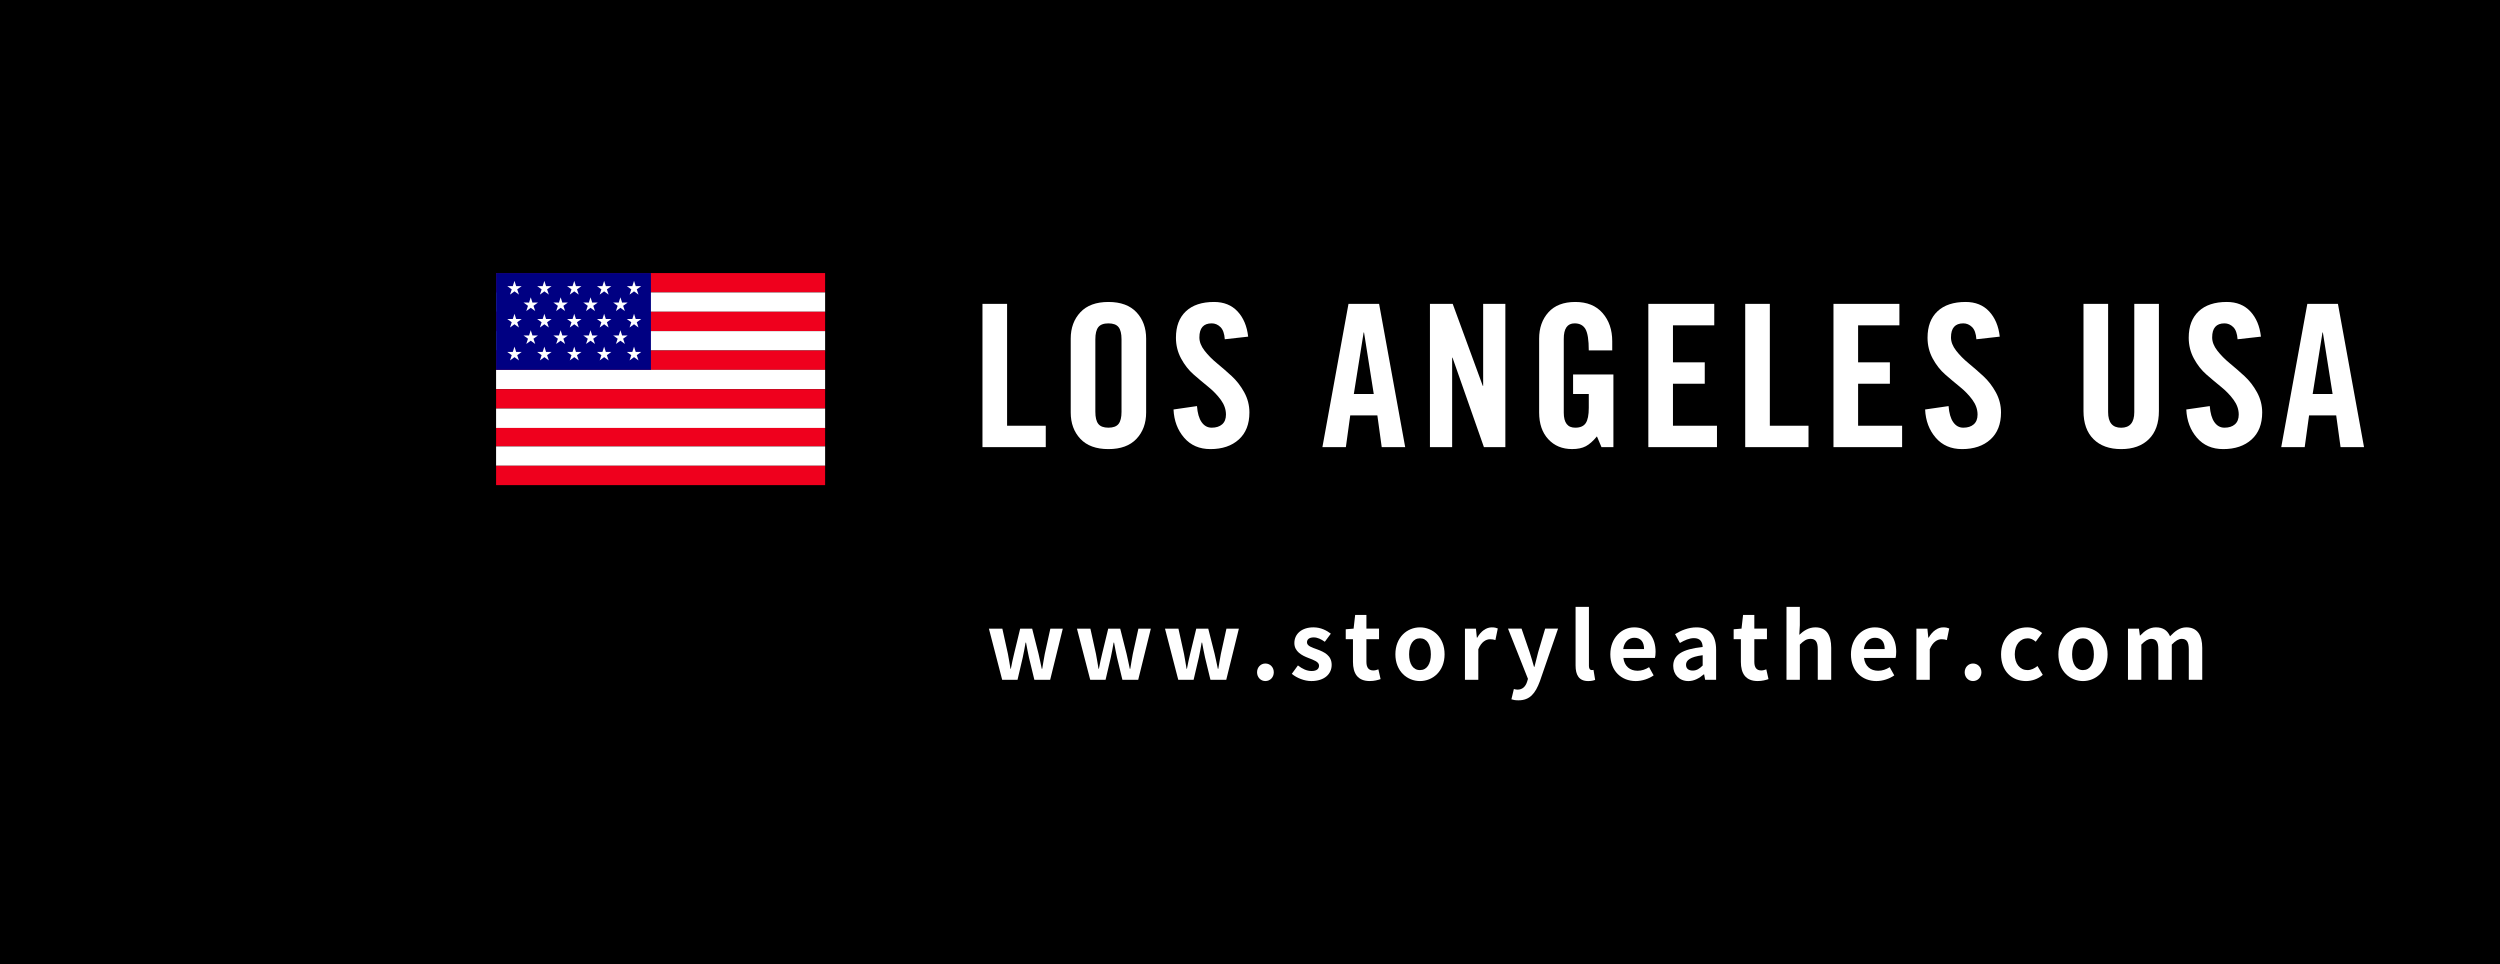 <?xml version="1.0" encoding="utf-8"?>
<!-- Generator: Adobe Illustrator 16.0.0, SVG Export Plug-In . SVG Version: 6.00 Build 0)  -->
<!DOCTYPE svg PUBLIC "-//W3C//DTD SVG 1.1 Tiny//EN" "http://www.w3.org/Graphics/SVG/1.1/DTD/svg11-tiny.dtd">
<svg version="1.1" baseProfile="tiny" id="圖層_1"
	 xmlns="http://www.w3.org/2000/svg" xmlns:xlink="http://www.w3.org/1999/xlink" x="0px" y="0px" width="350px" height="135px"
	 viewBox="0 0 350 135" xml:space="preserve">
<rect width="350" height="135"/>
<g>
	<g>
		<path fill="#FFFFFF" d="M138.447,88.009h1.882l0.781,3.541c0.141,0.691,0.23,1.382,0.359,2.085h0.051
			c0.141-0.703,0.269-1.407,0.448-2.085l0.858-3.541h1.677l0.896,3.541c0.167,0.691,0.294,1.382,0.448,2.085h0.064
			c0.128-0.703,0.218-1.394,0.359-2.085l0.781-3.541h1.741l-1.767,7.16h-2.214l-0.755-3.12c-0.154-0.678-0.269-1.33-0.41-2.084
			h-0.064c-0.141,0.754-0.244,1.419-0.397,2.084l-0.73,3.12h-2.15L138.447,88.009z"/>
		<path fill="#FFFFFF" d="M150.773,88.009h1.882l0.781,3.541c0.141,0.691,0.23,1.382,0.359,2.085h0.051
			c0.141-0.703,0.269-1.407,0.448-2.085l0.858-3.541h1.677l0.896,3.541c0.167,0.691,0.294,1.382,0.448,2.085h0.064
			c0.128-0.703,0.218-1.394,0.359-2.085l0.781-3.541h1.741l-1.767,7.16h-2.214l-0.755-3.12c-0.154-0.678-0.269-1.33-0.41-2.084
			h-0.064c-0.141,0.754-0.244,1.419-0.397,2.084l-0.73,3.12h-2.15L150.773,88.009z"/>
		<path fill="#FFFFFF" d="M163.099,88.009h1.882l0.781,3.541c0.141,0.691,0.23,1.382,0.359,2.085h0.051
			c0.141-0.703,0.269-1.407,0.448-2.085l0.858-3.541h1.677l0.896,3.541c0.167,0.691,0.294,1.382,0.448,2.085h0.064
			c0.128-0.703,0.218-1.394,0.359-2.085l0.781-3.541h1.741l-1.767,7.16h-2.214l-0.755-3.12c-0.154-0.678-0.269-1.33-0.41-2.084
			h-0.064c-0.141,0.754-0.244,1.419-0.397,2.084l-0.73,3.12h-2.15L163.099,88.009z"/>
		<path fill="#FFFFFF" d="M175.988,94.12c0-0.69,0.499-1.228,1.165-1.228c0.679,0,1.178,0.537,1.178,1.228s-0.5,1.228-1.178,1.228
			C176.487,95.348,175.988,94.811,175.988,94.12z"/>
		<path fill="#FFFFFF" d="M180.852,94.338l0.857-1.177c0.64,0.499,1.255,0.78,1.92,0.78c0.717,0,1.037-0.307,1.037-0.755
			c0-0.536-0.743-0.779-1.498-1.073c-0.909-0.346-1.958-0.896-1.958-2.085c0-1.291,1.05-2.199,2.663-2.199
			c1.05,0,1.844,0.435,2.445,0.883l-0.845,1.138c-0.512-0.358-1.012-0.614-1.549-0.614c-0.64,0-0.947,0.282-0.947,0.691
			c0,0.523,0.704,0.716,1.459,0.997c0.947,0.358,1.997,0.831,1.997,2.161c0,1.253-0.986,2.263-2.855,2.263
			C182.618,95.348,181.556,94.926,180.852,94.338z"/>
		<path fill="#FFFFFF" d="M189.415,92.663v-3.172h-1.011v-1.394l1.101-0.089l0.218-1.919h1.575v1.919h1.767v1.482h-1.767v3.172
			c0,0.818,0.333,1.201,0.973,1.201c0.23,0,0.512-0.076,0.704-0.153l0.307,1.368c-0.384,0.128-0.883,0.269-1.511,0.269
			C190.067,95.348,189.415,94.273,189.415,92.663z"/>
		<path fill="#FFFFFF" d="M195.354,91.602c0-2.392,1.651-3.772,3.443-3.772c1.792,0,3.444,1.381,3.444,3.772
			c0,2.365-1.651,3.746-3.444,3.746C197.005,95.348,195.354,93.967,195.354,91.602z M200.321,91.602
			c0-1.355-0.551-2.238-1.524-2.238c-0.973,0-1.523,0.883-1.523,2.238c0,1.343,0.551,2.212,1.523,2.212
			C199.77,93.813,200.321,92.944,200.321,91.602z"/>
		<path fill="#FFFFFF" d="M205.094,88.009h1.537l0.128,1.266h0.051c0.525-0.934,1.293-1.445,2.035-1.445
			c0.397,0,0.627,0.064,0.845,0.153l-0.333,1.624c-0.243-0.076-0.448-0.115-0.743-0.115c-0.563,0-1.242,0.371-1.651,1.407v4.271
			h-1.869V88.009z"/>
		<path fill="#FFFFFF" d="M211.596,97.905l0.346-1.445c0.128,0.039,0.333,0.09,0.5,0.09c0.729,0,1.139-0.46,1.344-1.087l0.128-0.422
			l-2.791-7.032h1.895l1.14,3.324c0.218,0.64,0.397,1.33,0.602,2.021h0.064c0.167-0.665,0.346-1.355,0.512-2.021l0.986-3.324h1.805
			l-2.548,7.378c-0.627,1.688-1.396,2.659-2.996,2.659C212.159,98.046,211.877,97.995,211.596,97.905z"/>
		<path fill="#FFFFFF" d="M220.581,93.161v-8.196h1.869v8.286c0,0.422,0.205,0.563,0.384,0.563c0.077,0,0.128,0,0.256-0.025
			l0.23,1.394c-0.218,0.09-0.538,0.166-0.973,0.166C221.042,95.348,220.581,94.491,220.581,93.161z"/>
		<path fill="#FFFFFF" d="M225.445,91.602c0-2.327,1.625-3.772,3.341-3.772c1.971,0,2.996,1.445,2.996,3.427
			c0,0.346-0.039,0.69-0.09,0.857h-4.417c0.154,1.176,0.922,1.79,1.984,1.79c0.589,0,1.101-0.18,1.613-0.499l0.64,1.151
			c-0.704,0.485-1.613,0.792-2.509,0.792C227.006,95.348,225.445,93.954,225.445,91.602z M230.168,90.872
			c0-0.972-0.435-1.585-1.357-1.585c-0.755,0-1.421,0.537-1.562,1.585H230.168z"/>
		<path fill="#FFFFFF" d="M234.251,93.226c0-1.535,1.242-2.34,4.123-2.647c-0.026-0.703-0.333-1.24-1.216-1.24
			c-0.666,0-1.306,0.294-1.972,0.678l-0.678-1.24c0.845-0.524,1.869-0.946,2.996-0.946c1.818,0,2.752,1.087,2.752,3.158v4.182
			h-1.536l-0.141-0.768h-0.039c-0.627,0.537-1.344,0.946-2.164,0.946C235.096,95.348,234.251,94.44,234.251,93.226z M238.374,93.174
			v-1.444c-1.741,0.229-2.33,0.703-2.33,1.343c0,0.563,0.397,0.806,0.947,0.806C237.528,93.878,237.925,93.622,238.374,93.174z"/>
		<path fill="#FFFFFF" d="M243.723,92.663v-3.172h-1.011v-1.394l1.101-0.089l0.218-1.919h1.575v1.919h1.767v1.482h-1.767v3.172
			c0,0.818,0.333,1.201,0.973,1.201c0.23,0,0.512-0.076,0.704-0.153l0.307,1.368c-0.384,0.128-0.883,0.269-1.511,0.269
			C244.375,95.348,243.723,94.273,243.723,92.663z"/>
		<path fill="#FFFFFF" d="M250.109,84.965h1.869v2.57l-0.077,1.343c0.576-0.537,1.28-1.049,2.253-1.049
			c1.549,0,2.215,1.074,2.215,2.877v4.463h-1.882v-4.232c0-1.1-0.307-1.496-1.011-1.496c-0.589,0-0.96,0.281-1.498,0.806v4.923
			h-1.869V84.965z"/>
		<path fill="#FFFFFF" d="M259.133,91.602c0-2.327,1.625-3.772,3.341-3.772c1.971,0,2.996,1.445,2.996,3.427
			c0,0.346-0.039,0.69-0.09,0.857h-4.417c0.154,1.176,0.922,1.79,1.984,1.79c0.589,0,1.101-0.18,1.613-0.499l0.64,1.151
			c-0.704,0.485-1.613,0.792-2.509,0.792C260.695,95.348,259.133,93.954,259.133,91.602z M263.857,90.872
			c0-0.972-0.435-1.585-1.357-1.585c-0.755,0-1.421,0.537-1.562,1.585H263.857z"/>
		<path fill="#FFFFFF" d="M268.298,88.009h1.537l0.128,1.266h0.051c0.525-0.934,1.293-1.445,2.035-1.445
			c0.397,0,0.627,0.064,0.845,0.153l-0.333,1.624c-0.243-0.076-0.448-0.115-0.743-0.115c-0.563,0-1.242,0.371-1.651,1.407v4.271
			h-1.869V88.009z"/>
		<path fill="#FFFFFF" d="M275.056,94.12c0-0.69,0.499-1.228,1.165-1.228c0.679,0,1.178,0.537,1.178,1.228s-0.5,1.228-1.178,1.228
			C275.555,95.348,275.056,94.811,275.056,94.12z"/>
		<path fill="#FFFFFF" d="M280.15,91.602c0-2.392,1.715-3.772,3.661-3.772c0.883,0,1.562,0.346,2.087,0.793l-0.896,1.215
			c-0.359-0.307-0.691-0.474-1.101-0.474c-1.088,0-1.831,0.883-1.831,2.238c0,1.343,0.743,2.212,1.78,2.212
			c0.512,0,0.999-0.243,1.396-0.575l0.742,1.24c-0.678,0.601-1.549,0.869-2.343,0.869C281.66,95.348,280.15,93.967,280.15,91.602z"
			/>
		<path fill="#FFFFFF" d="M288.175,91.602c0-2.392,1.651-3.772,3.443-3.772c1.792,0,3.444,1.381,3.444,3.772
			c0,2.365-1.651,3.746-3.444,3.746C289.827,95.348,288.175,93.967,288.175,91.602z M293.142,91.602c0-1.355-0.55-2.238-1.523-2.238
			c-0.973,0-1.523,0.883-1.523,2.238c0,1.343,0.551,2.212,1.523,2.212C292.592,93.813,293.142,92.944,293.142,91.602z"/>
		<path fill="#FFFFFF" d="M297.916,88.009h1.537l0.128,0.959h0.051c0.602-0.627,1.267-1.139,2.202-1.139
			c1.024,0,1.626,0.461,1.972,1.253c0.653-0.69,1.344-1.253,2.279-1.253c1.523,0,2.228,1.074,2.228,2.877v4.463h-1.882v-4.232
			c0-1.1-0.32-1.496-0.999-1.496c-0.41,0-0.871,0.269-1.383,0.806v4.923h-1.882v-4.232c0-1.1-0.32-1.496-0.999-1.496
			c-0.41,0-0.871,0.269-1.383,0.806v4.923h-1.869V88.009z"/>
	</g>
	<g>
		<path fill="#FFFFFF" d="M137.545,62.603V42.546h3.447v17.06h5.415v2.997H137.545z"/>
		<path fill="#FFFFFF" d="M149.901,57.748V47.414c0-1.5,0.45-2.732,1.35-3.695s2.21-1.444,3.929-1.444
			c1.719,0,3.028,0.481,3.929,1.444s1.351,2.195,1.351,3.695v10.334c0,1.501-0.45,2.73-1.351,3.688s-2.21,1.438-3.929,1.438
			c-1.719,0-3.029-0.479-3.929-1.438S149.901,59.249,149.901,57.748z M153.349,57.652c0,0.778,0.138,1.343,0.414,1.695
			s0.749,0.529,1.418,0.529c0.669,0,1.142-0.177,1.418-0.529s0.414-0.917,0.414-1.695V47.496c0-0.778-0.138-1.343-0.414-1.695
			s-0.749-0.529-1.418-0.529c-0.67,0-1.143,0.177-1.418,0.529s-0.414,0.917-0.414,1.695V57.652z"/>
		<path fill="#FFFFFF" d="M164.292,57.327l3.285-0.475c0.072,0.985,0.289,1.736,0.651,2.251c0.362,0.516,0.832,0.773,1.411,0.773
			c0.615,0,1.102-0.156,1.459-0.468c0.357-0.313,0.536-0.767,0.536-1.363c0-0.723-0.24-1.412-0.719-2.068
			c-0.479-0.655-1.063-1.261-1.75-1.816c-0.688-0.557-1.375-1.135-2.063-1.736c-0.688-0.601-1.271-1.347-1.751-2.237
			s-0.719-1.86-0.719-2.909c0-1.591,0.464-2.822,1.391-3.695c0.927-0.872,2.242-1.309,3.942-1.309c1.375,0,2.475,0.443,3.298,1.329
			c0.823,0.887,1.316,2.062,1.479,3.526l-3.271,0.366c-0.054-0.796-0.258-1.365-0.611-1.709s-0.76-0.516-1.222-0.516
			c-1.149,0-1.724,0.656-1.724,1.967c0,0.614,0.24,1.231,0.72,1.851c0.479,0.619,1.063,1.212,1.75,1.776
			c0.688,0.565,1.373,1.162,2.056,1.79c0.683,0.629,1.267,1.384,1.751,2.265c0.484,0.882,0.726,1.824,0.726,2.828
			c0,1.627-0.496,2.888-1.486,3.783c-0.991,0.895-2.314,1.343-3.97,1.343c-1.538,0-2.767-0.531-3.685-1.594
			C164.86,60.218,164.365,58.9,164.292,57.327z"/>
		<path fill="#FFFFFF" d="M185.136,62.603l3.652-20.057h4.287l3.652,20.057h-3.285l-0.612-4.448h-3.797l-0.612,4.448H185.136z
			 M189.536,55.157h2.79l-1.361-8.61h-0.054L189.536,55.157z"/>
		<path fill="#FFFFFF" d="M200.192,62.603V42.546h3.189l4.207,11.473h0.054V42.546h3.108v20.057h-3l-4.397-12.53H203.3v12.53
			H200.192z"/>
		<path fill="#FFFFFF" d="M215.479,57.748V47.414c0-1.5,0.434-2.732,1.303-3.695s2.122-1.444,3.759-1.444
			c1.646,0,2.92,0.518,3.82,1.553s1.351,2.349,1.351,3.939v1.288h-3.284c0-1.446-0.154-2.438-0.461-2.977
			c-0.308-0.537-0.814-0.807-1.52-0.807c-1.023,0-1.529,0.732-1.52,2.197v10.306c0,1.411,0.538,2.111,1.615,2.103
			c0.688,0,1.174-0.213,1.459-0.638s0.428-1.139,0.428-2.143v-1.939h-2.199v-2.726h5.646v10.171h-1.669l-0.638-1.505
			c-0.534,0.65-1.052,1.109-1.554,1.376s-1.143,0.4-1.92,0.4c-1.375,0-2.488-0.461-3.339-1.384
			C215.905,60.568,215.479,59.32,215.479,57.748z"/>
		<path fill="#FFFFFF" d="M230.767,62.603V42.546h9.229v2.997h-5.781v5.181h4.451v2.996h-4.451v5.886h6.161v2.997H230.767z"/>
		<path fill="#FFFFFF" d="M244.33,62.603V42.546h3.447v17.06h5.415v2.997H244.33z"/>
		<path fill="#FFFFFF" d="M256.686,62.603V42.546h9.229v2.997h-5.781v5.181h4.451v2.996h-4.451v5.886h6.161v2.997H256.686z"/>
		<path fill="#FFFFFF" d="M269.516,57.327l3.285-0.475c0.072,0.985,0.289,1.736,0.651,2.251c0.362,0.516,0.832,0.773,1.411,0.773
			c0.615,0,1.102-0.156,1.459-0.468c0.357-0.313,0.536-0.767,0.536-1.363c0-0.723-0.24-1.412-0.719-2.068
			c-0.479-0.655-1.063-1.261-1.75-1.816c-0.688-0.557-1.375-1.135-2.063-1.736c-0.688-0.601-1.271-1.347-1.751-2.237
			s-0.719-1.86-0.719-2.909c0-1.591,0.464-2.822,1.391-3.695c0.927-0.872,2.242-1.309,3.942-1.309c1.375,0,2.475,0.443,3.298,1.329
			c0.823,0.887,1.316,2.062,1.479,3.526l-3.271,0.366c-0.054-0.796-0.258-1.365-0.611-1.709s-0.76-0.516-1.222-0.516
			c-1.149,0-1.724,0.656-1.724,1.967c0,0.614,0.24,1.231,0.72,1.851c0.479,0.619,1.063,1.212,1.75,1.776
			c0.688,0.565,1.373,1.162,2.056,1.79c0.683,0.629,1.267,1.384,1.751,2.265c0.484,0.882,0.726,1.824,0.726,2.828
			c0,1.627-0.496,2.888-1.486,3.783c-0.991,0.895-2.314,1.343-3.97,1.343c-1.538,0-2.767-0.531-3.685-1.594
			C270.084,60.218,269.588,58.9,269.516,57.327z"/>
		<path fill="#FFFFFF" d="M291.689,57.544V42.546h3.447v15.147c0,1.465,0.61,2.195,1.832,2.19c1.221-0.005,1.832-0.734,1.832-2.19
			V42.546h3.447v14.998c0,1.7-0.468,3.014-1.405,3.939c-0.937,0.927-2.228,1.391-3.875,1.391c-1.647,0-2.938-0.464-3.875-1.391
			C292.158,60.558,291.689,59.244,291.689,57.544z"/>
		<path fill="#FFFFFF" d="M306.081,57.327l3.285-0.475c0.072,0.985,0.289,1.736,0.651,2.251c0.362,0.516,0.832,0.773,1.411,0.773
			c0.615,0,1.102-0.156,1.459-0.468c0.357-0.313,0.536-0.767,0.536-1.363c0-0.723-0.24-1.412-0.719-2.068
			c-0.479-0.655-1.063-1.261-1.75-1.816c-0.688-0.557-1.375-1.135-2.063-1.736c-0.688-0.601-1.271-1.347-1.751-2.237
			s-0.719-1.86-0.719-2.909c0-1.591,0.464-2.822,1.391-3.695c0.927-0.872,2.242-1.309,3.942-1.309c1.375,0,2.475,0.443,3.298,1.329
			c0.823,0.887,1.316,2.062,1.479,3.526l-3.271,0.366c-0.054-0.796-0.258-1.365-0.611-1.709s-0.76-0.516-1.222-0.516
			c-1.149,0-1.724,0.656-1.724,1.967c0,0.614,0.24,1.231,0.72,1.851c0.479,0.619,1.063,1.212,1.75,1.776
			c0.688,0.565,1.373,1.162,2.056,1.79c0.683,0.629,1.267,1.384,1.751,2.265c0.484,0.882,0.726,1.824,0.726,2.828
			c0,1.627-0.496,2.888-1.486,3.783c-0.991,0.895-2.314,1.343-3.97,1.343c-1.538,0-2.767-0.531-3.685-1.594
			C306.648,60.218,306.153,58.9,306.081,57.327z"/>
		<path fill="#FFFFFF" d="M319.373,62.603l3.652-20.057h4.287l3.652,20.057h-3.285l-0.612-4.448h-3.797l-0.612,4.448H319.373z
			 M323.773,55.157h2.79l-1.361-8.61h-0.054L323.773,55.157z"/>
	</g>
	<g>
		<rect x="69.452" y="59.788" fill="#EF001D" width="46.064" height="2.71"/>
		<rect x="69.452" y="62.498" fill="#FFFFFF" width="46.064" height="2.709"/>
		<rect x="69.452" y="65.207" fill="#EF001D" width="46.064" height="2.71"/>
		<rect x="69.452" y="38.229" fill="#EF001D" width="46.064" height="2.709"/>
		<rect x="69.452" y="40.938" fill="#FFFFFF" width="46.064" height="2.71"/>
		<rect x="69.452" y="43.648" fill="#EF001D" width="46.064" height="2.709"/>
		<rect x="69.452" y="46.357" fill="#FFFFFF" width="46.064" height="2.711"/>
		<rect x="69.452" y="49.068" fill="#EF001D" width="46.064" height="2.709"/>
		<rect x="69.452" y="51.777" fill="#FFFFFF" width="46.064" height="2.71"/>
		<rect x="69.452" y="54.487" fill="#EF001D" width="46.064" height="2.709"/>
		<rect x="69.452" y="57.196" fill="#FFFFFF" width="46.064" height="2.711"/>
		<rect x="69.452" y="38.229" fill="#000082" width="21.677" height="13.548"/>
		<g>
			<g>
				<polygon fill="#FFFFFF" points="72.026,50.002 71.401,50.459 71.642,49.723 71.014,49.269 71.789,49.27 72.026,48.532 
					72.264,49.27 73.039,49.269 72.411,49.723 72.652,50.459 				"/>
				<polygon fill="#FFFFFF" points="76.211,50.002 75.585,50.459 75.826,49.723 75.198,49.269 75.973,49.27 76.211,48.532 
					76.449,49.27 77.223,49.269 76.595,49.723 76.837,50.459 				"/>
				<polygon fill="#FFFFFF" points="80.395,50.002 79.769,50.459 80.01,49.723 79.383,49.269 80.157,49.27 80.395,48.532 
					80.633,49.27 81.407,49.269 80.779,49.723 81.021,50.459 				"/>
				<polygon fill="#FFFFFF" points="84.579,50.002 83.954,50.459 84.194,49.723 83.567,49.269 84.341,49.27 84.579,48.532 
					84.817,49.27 85.592,49.269 84.964,49.723 85.205,50.459 				"/>
				<polygon fill="#FFFFFF" points="88.764,50.002 88.138,50.459 88.379,49.723 87.751,49.269 88.525,49.27 88.764,48.532 
					89.001,49.27 89.776,49.269 89.148,49.723 89.389,50.459 				"/>
			</g>
			<g>
				<polygon fill="#FFFFFF" points="72.026,40.788 71.401,41.245 71.642,40.508 71.014,40.054 71.789,40.057 72.026,39.319 
					72.264,40.057 73.039,40.054 72.411,40.508 72.652,41.245 				"/>
				<polygon fill="#FFFFFF" points="76.211,40.788 75.585,41.245 75.826,40.508 75.198,40.054 75.973,40.057 76.211,39.319 
					76.449,40.057 77.223,40.054 76.595,40.508 76.837,41.245 				"/>
				<polygon fill="#FFFFFF" points="80.395,40.788 79.769,41.245 80.01,40.508 79.383,40.054 80.157,40.057 80.395,39.319 
					80.633,40.057 81.407,40.054 80.779,40.508 81.021,41.245 				"/>
				<polygon fill="#FFFFFF" points="84.579,40.788 83.954,41.245 84.194,40.508 83.567,40.054 84.341,40.057 84.579,39.319 
					84.817,40.057 85.592,40.054 84.964,40.508 85.205,41.245 				"/>
				<polygon fill="#FFFFFF" points="88.764,40.788 88.138,41.245 88.379,40.508 87.751,40.054 88.525,40.057 88.764,39.319 
					89.001,40.057 89.776,40.054 89.148,40.508 89.389,41.245 				"/>
			</g>
			<g>
				<polygon fill="#FFFFFF" points="72.026,45.396 71.401,45.852 71.642,45.115 71.014,44.661 71.789,44.664 72.026,43.926 
					72.264,44.664 73.039,44.661 72.411,45.115 72.652,45.852 				"/>
				<polygon fill="#FFFFFF" points="76.211,45.396 75.585,45.852 75.826,45.115 75.198,44.661 75.973,44.664 76.211,43.926 
					76.449,44.664 77.223,44.661 76.595,45.115 76.837,45.852 				"/>
				<polygon fill="#FFFFFF" points="80.395,45.396 79.769,45.852 80.01,45.115 79.383,44.661 80.157,44.664 80.395,43.926 
					80.633,44.664 81.407,44.661 80.779,45.115 81.021,45.852 				"/>
				<polygon fill="#FFFFFF" points="84.579,45.396 83.954,45.852 84.194,45.115 83.567,44.661 84.341,44.664 84.579,43.926 
					84.817,44.664 85.592,44.661 84.964,45.115 85.205,45.852 				"/>
				<polygon fill="#FFFFFF" points="88.764,45.396 88.138,45.852 88.379,45.115 87.751,44.661 88.525,44.664 88.764,43.926 
					89.001,44.664 89.776,44.661 89.148,45.115 89.389,45.852 				"/>
			</g>
			<g>
				<polygon fill="#FFFFFF" points="74.304,47.699 73.679,48.154 73.919,47.419 73.292,46.965 74.067,46.967 74.304,46.229 
					74.542,46.967 75.317,46.965 74.689,47.419 74.93,48.154 				"/>
				<polygon fill="#FFFFFF" points="78.489,47.699 77.863,48.154 78.104,47.419 77.476,46.965 78.25,46.967 78.489,46.229 
					78.727,46.967 79.501,46.965 78.874,47.419 79.114,48.154 				"/>
				<polygon fill="#FFFFFF" points="82.673,47.699 82.047,48.154 82.289,47.419 81.661,46.965 82.435,46.967 82.673,46.229 
					82.911,46.967 83.686,46.965 83.058,47.419 83.298,48.154 				"/>
				<polygon fill="#FFFFFF" points="86.857,47.699 86.232,48.154 86.472,47.419 85.845,46.965 86.62,46.967 86.857,46.229 
					87.095,46.967 87.87,46.965 87.242,47.419 87.482,48.154 				"/>
			</g>
			<g>
				<polygon fill="#FFFFFF" points="74.304,43.092 73.679,43.548 73.919,42.813 73.292,42.357 74.067,42.36 74.304,41.623 
					74.542,42.36 75.317,42.357 74.689,42.813 74.93,43.548 				"/>
				<polygon fill="#FFFFFF" points="78.489,43.092 77.863,43.548 78.104,42.813 77.476,42.357 78.25,42.36 78.489,41.623 
					78.727,42.36 79.501,42.357 78.874,42.813 79.114,43.548 				"/>
				<polygon fill="#FFFFFF" points="82.673,43.092 82.047,43.548 82.289,42.813 81.661,42.357 82.435,42.36 82.673,41.623 
					82.911,42.36 83.686,42.357 83.058,42.813 83.298,43.548 				"/>
				<polygon fill="#FFFFFF" points="86.857,43.092 86.232,43.548 86.472,42.813 85.845,42.357 86.62,42.36 86.857,41.623 
					87.095,42.36 87.87,42.357 87.242,42.813 87.482,43.548 				"/>
			</g>
		</g>
	</g>
</g>
</svg>
